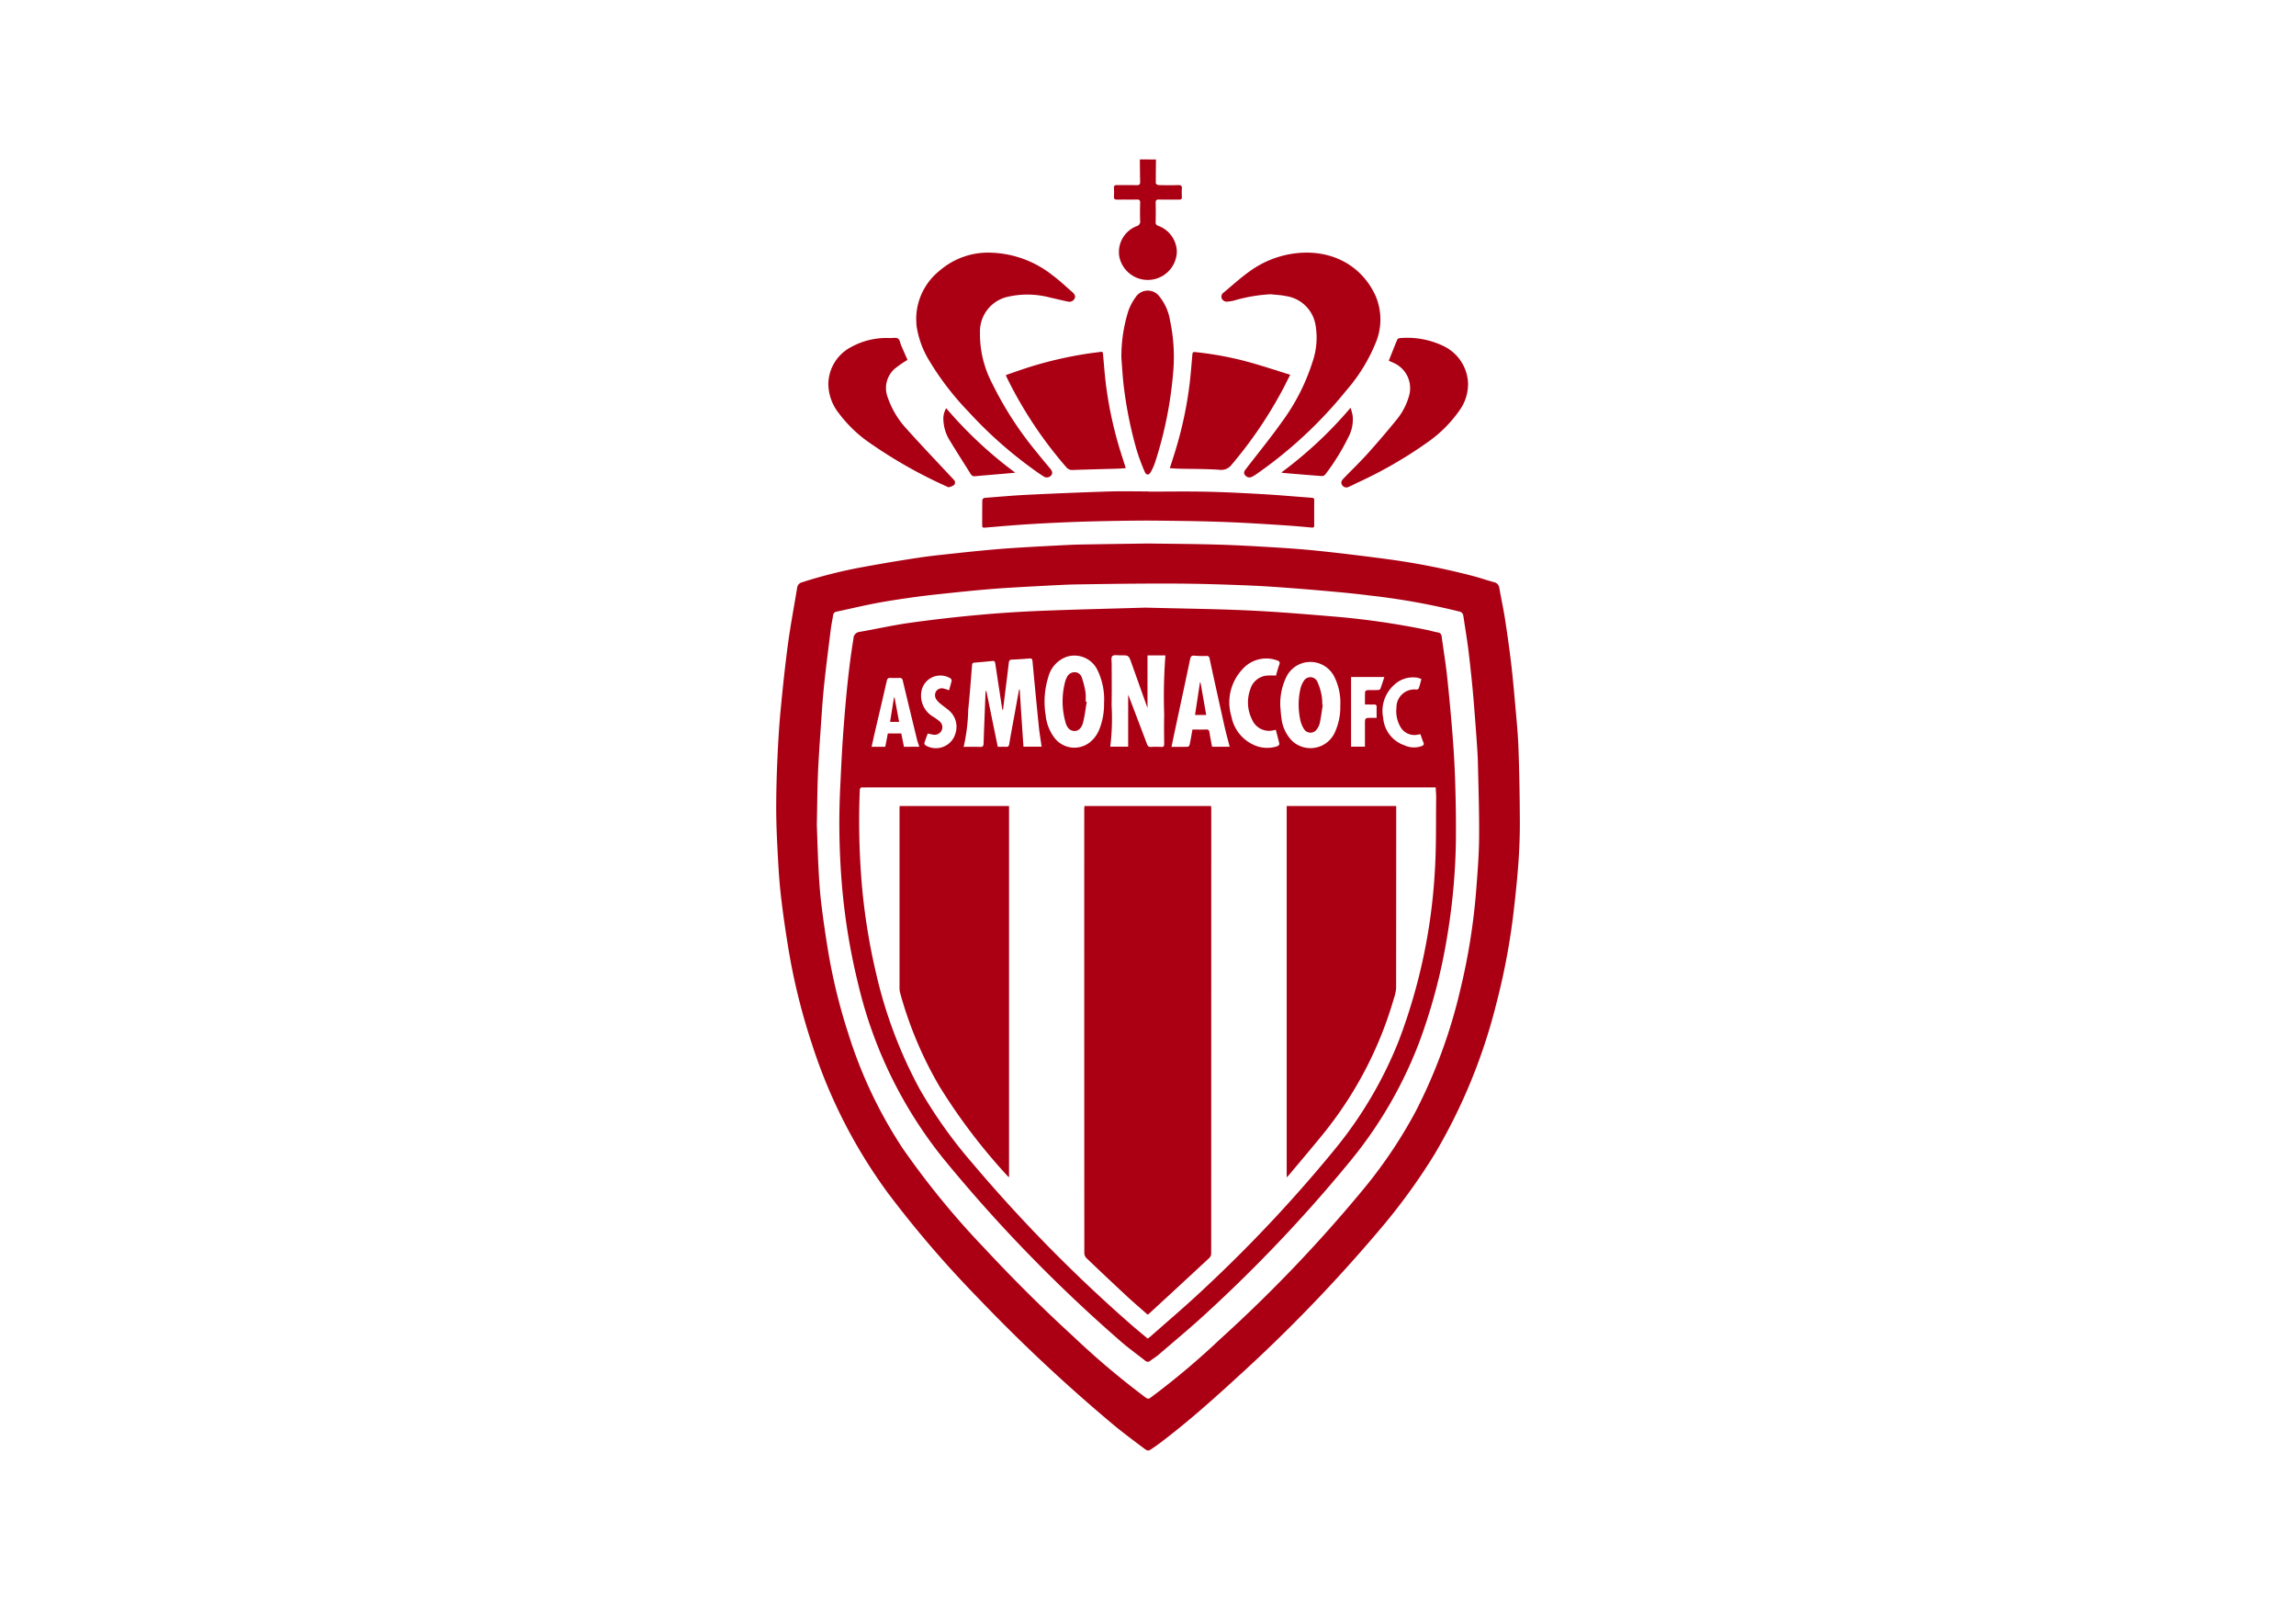 <?xml version="1.0" encoding="UTF-8"?> <svg xmlns="http://www.w3.org/2000/svg" xmlns:xlink="http://www.w3.org/1999/xlink" width="251" height="176" viewBox="0 0 251 176"><rect x="0" y="0" width="251" height="176" fill="#808080" stroke="none"/><defs><clipPath id="clip-Plan_de_travail_6"><rect width="251" height="176"></rect></clipPath></defs><g id="Plan_de_travail_6" data-name="Plan de travail – 6" clip-path="url(#clip-Plan_de_travail_6)"><rect width="251" height="176" fill="#fff"></rect><g id="Groupe_12608" data-name="Groupe 12608" transform="translate(84.852 17.435)"><path id="Tracé_5587" data-name="Tracé 5587" d="M3446.9,221.152c-.009.87-.027,1.74-.017,2.61,0,.067.2.186.308.188.713.017,1.427.023,2.139,0,.312-.009.429.083.4.4a6.114,6.114,0,0,0,0,.882c.014.244-.086.312-.317.308-.725-.011-1.45.011-2.173-.011-.308-.009-.383.1-.376.388.02.69.016,1.381,0,2.071a.372.372,0,0,0,.289.416,3.089,3.089,0,0,1,2.028,2.827,3.178,3.178,0,0,1-6.284.577,3.027,3.027,0,0,1,1.866-3.359.529.529,0,0,0,.406-.616c-.025-.656-.017-1.313,0-1.969,0-.25-.079-.337-.33-.333-.735.013-1.472-.005-2.207.009-.257,0-.341-.085-.328-.334a7.263,7.263,0,0,0,0-.916c-.021-.283.1-.345.357-.34.712.013,1.425-.005,2.138.009.279.005.378-.087.371-.37-.023-.814-.023-1.628-.032-2.442Z" transform="translate(-3405.379 -221.152)" fill="#ab0014"></path><path id="Tracé_5588" data-name="Tracé 5588" d="M3113.508,641.238c2.421.034,4.843.045,7.264.111,1.954.053,3.907.154,5.859.271,1.792.108,3.585.226,5.37.411,2.423.251,4.842.547,7.257.865a78.6,78.6,0,0,1,9.792,1.906c.752.2,1.488.459,2.24.66a.741.741,0,0,1,.6.672c.189,1.089.427,2.17.6,3.262.247,1.594.473,3.192.667,4.793.172,1.423.3,2.851.429,4.279.147,1.688.324,3.376.386,5.067.1,2.656.141,5.316.154,7.974.007,1.526-.044,3.055-.152,4.577-.126,1.789-.319,3.575-.522,5.357a73.894,73.894,0,0,1-1.906,10.136,61.4,61.4,0,0,1-6.752,16.437,66.182,66.182,0,0,1-5.918,8.149,169.832,169.832,0,0,1-15.694,16.26c-2.683,2.467-5.41,4.884-8.318,7.088-.279.212-.565.415-.856.612-.508.345-.528.364-1.029-.013-1.121-.843-2.25-1.678-3.328-2.575a182.463,182.463,0,0,1-14.761-13.83,118.594,118.594,0,0,1-9.878-11.509,56.739,56.739,0,0,1-8.254-16.189,68.89,68.89,0,0,1-2.582-10.41c-.334-2.036-.634-4.08-.861-6.131-.19-1.716-.273-3.445-.362-5.171-.074-1.457-.126-2.917-.121-4.376.005-1.753.055-3.508.135-5.259.078-1.715.179-3.432.341-5.141.23-2.427.482-4.853.806-7.268.277-2.067.672-4.118,1.006-6.177a.7.7,0,0,1,.544-.6,52.13,52.13,0,0,1,6.76-1.686q2.977-.549,5.971-1c1.393-.21,2.8-.348,4.2-.5q1.952-.214,3.908-.389c.979-.088,1.958-.158,2.939-.217,1.613-.1,3.227-.182,4.841-.266.666-.034,1.333-.062,2-.073Q3109.893,641.284,3113.508,641.238Zm-36.236,30.726c.045,1.232.091,2.962.179,4.69.064,1.263.142,2.528.29,3.783.2,1.713.452,3.422.727,5.125a62.516,62.516,0,0,0,2.251,9.268,49.55,49.55,0,0,0,5.936,12.525,90.136,90.136,0,0,0,8.938,10.918q4.67,5.029,9.734,9.665a88.029,88.029,0,0,0,7.259,6.184c1.089.8.728.8,1.844-.017a83.049,83.049,0,0,0,6.88-5.844,156.739,156.739,0,0,0,15.6-16.3,51.4,51.4,0,0,0,5.866-8.714,57.692,57.692,0,0,0,4.874-13.369,68.882,68.882,0,0,0,1.7-10.687c.146-1.915.305-3.834.323-5.752.024-2.715-.07-5.431-.13-8.146-.019-.87-.083-1.739-.143-2.607q-.149-2.112-.322-4.223-.1-1.232-.228-2.462c-.119-1.133-.236-2.267-.385-3.4-.153-1.151-.347-2.3-.514-3.446a.54.54,0,0,0-.471-.488,74.382,74.382,0,0,0-9.716-1.738c-1.544-.2-3.094-.347-4.644-.485q-2.9-.26-5.807-.462c-1.3-.091-2.595-.15-3.893-.2-1.764-.064-3.528-.12-5.292-.146-1.833-.026-3.666-.023-5.5-.011-2.3.015-4.593.049-6.89.083-.712.011-1.424.042-2.136.078-1.579.079-3.159.161-4.738.255-1.037.061-2.075.131-3.109.221-1.315.115-2.628.247-3.94.386-1.257.133-2.514.263-3.765.435-1.407.194-2.814.4-4.209.661-1.474.277-2.933.627-4.4.941a.439.439,0,0,0-.39.4c-.077.513-.188,1.02-.253,1.534-.252,2.026-.516,4.052-.729,6.082-.157,1.493-.252,2.993-.355,4.492-.121,1.758-.247,3.517-.321,5.278C3077.326,668.136,3077.318,669.8,3077.272,671.964Z" transform="translate(-3072.828 -599.258)" fill="#ab0014"></path><path id="Tracé_5589" data-name="Tracé 5589" d="M3565.16,327.587a17.4,17.4,0,0,0-4,.689,4.6,4.6,0,0,1-.665.111.622.622,0,0,1-.681-.343.55.55,0,0,1,.232-.658c.953-.8,1.876-1.638,2.888-2.354a10.721,10.721,0,0,1,4.474-1.854c3.947-.651,7.537.963,9.2,4.526a6.578,6.578,0,0,1,.016,5.244,18.458,18.458,0,0,1-3.157,5.117,47.373,47.373,0,0,1-9.908,9.217,3.046,3.046,0,0,1-.435.26.592.592,0,0,1-.76-.183c-.214-.26-.056-.474.112-.691,1.318-1.711,2.685-3.388,3.934-5.148a22.525,22.525,0,0,0,3.339-6.563,8.094,8.094,0,0,0,.294-4.145,3.83,3.83,0,0,0-3.232-3.028C3566.266,327.668,3565.708,327.65,3565.16,327.587Z" transform="translate(-3511.107 -312.855)" fill="#ab0014"></path><path id="Tracé_5590" data-name="Tracé 5590" d="M3226.009,330.322a6.793,6.793,0,0,1,2.568-5.264,8.087,8.087,0,0,1,5.695-1.957,11.359,11.359,0,0,1,6.626,2.456c.753.556,1.439,1.2,2.145,1.821.2.178.424.4.3.7a.637.637,0,0,1-.767.36c-.64-.127-1.273-.293-1.911-.43a9.641,9.641,0,0,0-4.594-.1,3.882,3.882,0,0,0-3.09,3.91,11.614,11.614,0,0,0,1.337,5.576,37.962,37.962,0,0,0,4.851,7.5c.485.612.987,1.209,1.49,1.807.191.227.308.458.119.732a.625.625,0,0,1-.857.113c-.431-.271-.844-.568-1.255-.868a45.839,45.839,0,0,1-6.928-6.182,31.035,31.035,0,0,1-4.469-5.875,10.144,10.144,0,0,1-1.208-3.434C3226.021,330.9,3226.025,330.6,3226.009,330.322Z" transform="translate(-3210.702 -312.91)" fill="#ab0014"></path><path id="Tracé_5591" data-name="Tracé 5591" d="M3316.37,584.154c2.116,0,4.232-.036,6.347.01,2.067.044,4.135.15,6.2.27,1.781.1,3.558.265,5.338.393.191.014.255.086.253.27q-.006,1.376,0,2.751c0,.216-.077.255-.29.234q-1.467-.143-2.937-.243-2.079-.142-4.16-.255-1.642-.089-3.287-.14-1.832-.058-3.665-.082c-1.652-.022-3.3-.051-4.956-.037q-3.1.026-6.209.12c-1.887.061-3.773.154-5.656.268-1.623.1-3.243.245-4.863.379-.192.016-.275-.03-.274-.228,0-.928,0-1.857.012-2.785a.339.339,0,0,1,.228-.237c1.62-.129,3.241-.272,4.865-.351q4.352-.211,8.709-.351c1.447-.045,2.9-.008,4.343-.008Z" transform="translate(-3275.689 -547.846)" fill="#ab0014"></path><path id="Tracé_5592" data-name="Tracé 5592" d="M3516.616,434.307c-.3.592-.541,1.089-.8,1.576a46.425,46.425,0,0,1-5.612,8.265,1.4,1.4,0,0,1-1.331.544c-1.477-.1-2.96-.083-4.441-.117-.312-.007-.623-.034-.978-.054.187-.582.359-1.1.521-1.629a42.76,42.76,0,0,0,1.666-7.765c.11-.975.188-1.954.271-2.932.033-.385.049-.4.486-.349a36.152,36.152,0,0,1,5.81,1.108C3513.662,433.357,3515.1,433.838,3516.616,434.307Z" transform="translate(-3460.423 -410.774)" fill="#ab0014"></path><path id="Tracé_5593" data-name="Tracé 5593" d="M3324.155,434.1c.838-.288,1.653-.583,2.478-.847a43.143,43.143,0,0,1,6.354-1.481c.513-.082,1.029-.135,1.542-.209.191-.027.225.068.24.231.109,1.192.193,2.387.35,3.573a43.189,43.189,0,0,0,1.368,6.451c.209.715.446,1.422.669,2.133.03.095.054.191.092.328-.336.02-.637.045-.939.054-1.605.048-3.21.086-4.815.141a.829.829,0,0,1-.737-.3,45.2,45.2,0,0,1-6.509-9.818A2.76,2.76,0,0,1,3324.155,434.1Z" transform="translate(-3299.04 -410.534)" fill="#ab0014"></path><path id="Tracé_5594" data-name="Tracé 5594" d="M3138.532,418.672a10.936,10.936,0,0,0-1.383.952,2.809,2.809,0,0,0-.785,3.128,9.611,9.611,0,0,0,2.011,3.394c1.62,1.814,3.3,3.571,4.96,5.352.085.091.177.177.254.273a.4.4,0,0,1,.023.581,1.363,1.363,0,0,1-.555.231c-.072.02-.172-.044-.253-.083a51.655,51.655,0,0,1-8.541-4.851,14.383,14.383,0,0,1-3.247-3.16,5.225,5.225,0,0,1-1.14-3.2,4.627,4.627,0,0,1,2.516-4.037,7.979,7.979,0,0,1,4.241-.969c.293.006.654-.084.861.054s.238.506.354.771C3138.081,417.645,3138.318,418.181,3138.532,418.672Z" transform="translate(-3124.174 -396.761)" fill="#ab0014"></path><path id="Tracé_5595" data-name="Tracé 5595" d="M3696.309,418.944c.311-.781.607-1.536.918-2.286a.338.338,0,0,1,.238-.178,9.1,9.1,0,0,1,4.84.869,4.714,4.714,0,0,1,2.668,4.017,4.946,4.946,0,0,1-.966,3.052,14,14,0,0,1-3.418,3.412,47.075,47.075,0,0,1-7.624,4.41c-.335.164-.67.33-1.011.48a.544.544,0,0,1-.746-.189c-.177-.271-.053-.494.145-.7l.236-.243c.828-.853,1.685-1.68,2.476-2.565,1.092-1.222,2.161-2.466,3.188-3.743a7.079,7.079,0,0,0,1.243-2.4,3.019,3.019,0,0,0-1.442-3.591C3696.811,419.161,3696.549,419.057,3696.309,418.944Z" transform="translate(-3629.338 -396.947)" fill="#ab0014"></path><path id="Tracé_5596" data-name="Tracé 5596" d="M3450.456,371.923a16.66,16.66,0,0,1,.759-5.116,5.879,5.879,0,0,1,.781-1.492,1.587,1.587,0,0,1,2.636-.082,5.561,5.561,0,0,1,1.144,2.612,19.02,19.02,0,0,1,.348,5.6,43.4,43.4,0,0,1-1.982,9.9,6.306,6.306,0,0,1-.451,1.023c-.217.4-.506.42-.685,0a22.286,22.286,0,0,1-.9-2.442,44.559,44.559,0,0,1-1.346-6.561C3450.6,374.224,3450.553,373.07,3450.456,371.923Z" transform="translate(-3412.719 -350.237)" fill="#ab0014"></path><path id="Tracé_5597" data-name="Tracé 5597" d="M3256,493.2a45.117,45.117,0,0,0,7.553,7.052l-1.25.11c-1.033.089-2.067.175-3.1.268a.479.479,0,0,1-.519-.22c-.781-1.257-1.583-2.5-2.348-3.766a4.55,4.55,0,0,1-.641-2.087A2.238,2.238,0,0,1,3256,493.2Z" transform="translate(-3237.411 -466.011)" fill="#ab0014"></path><path id="Tracé_5598" data-name="Tracé 5598" d="M3625.736,499.816a44.959,44.959,0,0,0,7.54-7.055,6.819,6.819,0,0,1,.229.861,4.085,4.085,0,0,1-.44,2.3,24.425,24.425,0,0,1-2.547,4.122.492.492,0,0,1-.357.184c-1.452-.107-2.9-.232-4.353-.354C3625.8,499.874,3625.791,499.861,3625.736,499.816Z" transform="translate(-3570.484 -465.619)" fill="#ab0014"></path><path id="Tracé_5599" data-name="Tracé 5599" d="M3175.416,711.4c3.931.1,7.531.139,11.125.3,3.083.14,6.163.393,9.239.652a86.062,86.062,0,0,1,10.465,1.493c.387.081.766.2,1.155.266a.457.457,0,0,1,.417.446c.2,1.466.445,2.929.6,4.4.231,2.136.425,4.278.594,6.42.129,1.635.228,3.275.279,4.915.065,2.036.1,4.075.09,6.112a68.88,68.88,0,0,1-.943,10.841,61.491,61.491,0,0,1-3.1,11.744,46.452,46.452,0,0,1-7.547,12.958,161.131,161.131,0,0,1-15.649,16.537c-1.708,1.584-3.509,3.07-5.274,4.591-.282.243-.609.432-.906.658a.391.391,0,0,1-.546-.006c-.895-.71-1.829-1.374-2.688-2.125a164.279,164.279,0,0,1-19.392-19.983,47.936,47.936,0,0,1-9.264-18.909,69.813,69.813,0,0,1-1.781-10.588,81,81,0,0,1-.205-11.4c.1-2.125.2-4.251.368-6.372.246-3.2.544-6.4,1.065-9.573a.736.736,0,0,1,.67-.726c1.858-.325,3.7-.743,5.567-1q3.827-.533,7.681-.876c2.286-.208,4.58-.345,6.874-.436C3168.122,711.592,3171.934,711.505,3175.416,711.4Zm.266,79.906c.12-.09.214-.152.3-.225,1.863-1.651,3.766-3.26,5.58-4.964a155.657,155.657,0,0,0,14.508-15.421,44.584,44.584,0,0,0,7.1-12.051,61.925,61.925,0,0,0,3.9-18.4c.173-2.685.111-5.384.149-8.078,0-.359-.034-.719-.054-1.113h-62.329a2.119,2.119,0,0,1-.271,0c-.264-.034-.351.079-.359.34a82.6,82.6,0,0,0,.271,10.787,68.5,68.5,0,0,0,1.543,9.325,49.838,49.838,0,0,0,4.713,12.489,51.311,51.311,0,0,0,5.728,8.07,164.465,164.465,0,0,0,17.2,17.533C3174.317,790.18,3175,790.734,3175.681,791.307ZM3162.1,726.6h1.985c-.1-.746-.231-1.475-.305-2.21-.243-2.385-.469-4.772-.694-7.159-.021-.217-.1-.293-.318-.275-.631.052-1.263.1-1.9.124-.242.008-.34.084-.366.321-.089.8-.192,1.594-.291,2.39q-.175,1.41-.352,2.819a.269.269,0,0,1-.087-.163c-.254-1.653-.51-3.306-.756-4.96-.029-.2-.1-.277-.3-.256q-.978.1-1.959.179c-.175.014-.26.064-.275.255-.133,1.635-.249,3.271-.42,4.9a20.136,20.136,0,0,1-.5,4.053c.6,0,1.2-.018,1.8.007.308.013.372-.1.38-.385.058-1.832.136-3.664.21-5.5a1.873,1.873,0,0,1,.039-.236l.05,0,1.251,6.11c.333,0,.627-.01.919,0,.208.01.291-.058.327-.275.185-1.092.391-2.18.589-3.269q.247-1.357.492-2.714l.071,0C3161.82,722.44,3161.959,724.508,3162.1,726.6Zm13.56-4.244c-.028-.071-.054-.132-.077-.2q-.837-2.345-1.673-4.691c-.307-.86-.306-.864-1.221-.851-.3,0-.716-.077-.873.083s-.071.573-.072.876c0,1.505.024,3.011-.009,4.516a24.818,24.818,0,0,1-.147,4.512h1.958v-5.679c.026.062.071.162.11.264.652,1.71,1.307,3.418,1.949,5.131.083.223.185.325.435.309a9.949,9.949,0,0,1,1.12,0c.257.014.328-.078.325-.328-.012-1.064-.026-2.128,0-3.192a59.5,59.5,0,0,1,.134-6.484h-1.959Zm-4.75-.529a7.327,7.327,0,0,0-.694-3.548,2.792,2.792,0,0,0-3.375-1.511,3.17,3.17,0,0,0-2.013,2.181,9.065,9.065,0,0,0-.3,4.22,4.892,4.892,0,0,0,.982,2.489,2.734,2.734,0,0,0,3.9.421,3.463,3.463,0,0,0,1.005-1.427A7.386,7.386,0,0,0,3170.909,721.824Zm19.271.39c.03.316.052.815.13,1.3a4.168,4.168,0,0,0,1.15,2.44,2.925,2.925,0,0,0,4.7-.964,6.553,6.553,0,0,0,.575-2.867,6.286,6.286,0,0,0-.676-3.213,2.924,2.924,0,0,0-5.163-.051A6.693,6.693,0,0,0,3190.18,722.214Zm-5.535,4.39c-.2-.765-.4-1.5-.57-2.242q-.829-3.7-1.632-7.407a.293.293,0,0,0-.341-.278,9.91,9.91,0,0,1-1.287-.028c-.344-.039-.44.1-.5.4-.5,2.4-1.02,4.791-1.531,7.186-.167.78-.33,1.56-.5,2.382.63,0,1.216.009,1.8-.012.068,0,.169-.156.189-.253.11-.537.2-1.079.3-1.629.523,0,1.009.014,1.493-.006.248-.01.332.081.367.314.08.522.186,1.04.283,1.57Zm5.055-7.773c.111-.371.212-.787.364-1.184.111-.293.012-.4-.253-.487a3.462,3.462,0,0,0-3.8,1.005,5.285,5.285,0,0,0-1.171,5.155,4.259,4.259,0,0,0,2.366,3.051,3.5,3.5,0,0,0,2.637.179c.1-.033.246-.184.231-.251-.109-.515-.252-1.023-.382-1.525a.65.65,0,0,0-.14,0,2.026,2.026,0,0,1-2.482-1.184,4.13,4.13,0,0,1-.184-3.229,2.1,2.1,0,0,1,1.7-1.524A7.634,7.634,0,0,1,3189.7,718.831Zm-38.986,7.775c-.091-.282-.191-.543-.257-.812q-.784-3.21-1.552-6.424c-.053-.222-.146-.3-.365-.292a9.806,9.806,0,0,1-.984,0c-.26-.016-.343.093-.4.336-.436,1.917-.89,3.829-1.335,5.744-.111.477-.213.956-.324,1.453h1.494c.1-.494.189-.978.282-1.461h1.468c.1.493.2.976.294,1.458Zm.921-1.441c-.127.351-.265.695-.37,1.048-.019.065.071.21.146.249a2.22,2.22,0,0,0,3.251-1.309,2.348,2.348,0,0,0-.747-2.551c-.294-.247-.612-.466-.908-.712a2.245,2.245,0,0,1-.4-.414.823.823,0,0,1-.044-.955.772.772,0,0,1,.883-.258,4.608,4.608,0,0,1,.518.17c.1-.361.206-.695.28-1.035a.307.307,0,0,0-.117-.263,2.106,2.106,0,0,0-3.133,1.193,2.669,2.669,0,0,0,1.161,2.951,5.775,5.775,0,0,1,.8.57.827.827,0,0,1,.186.995.839.839,0,0,1-.88.442C3152.065,725.261,3151.868,725.21,3151.636,725.164Zm47.8-3.177c0-.488-.01-.938.011-1.386,0-.067.154-.176.24-.181.383-.021.769,0,1.153-.016.1,0,.248-.055.274-.123.159-.417.288-.844.439-1.3h-3.636v7.618h1.516v-2.432c0-.72,0-.72.7-.72h.578c0-.423-.011-.784,0-1.145.01-.232-.06-.328-.3-.315C3200.1,722,3199.786,721.987,3199.434,721.987Zm6.067,3.252a1.557,1.557,0,0,0-.171.014,1.763,1.763,0,0,1-2.082-.935,3.4,3.4,0,0,1-.372-2,1.953,1.953,0,0,1,2.188-1.964.313.313,0,0,0,.252-.135c.111-.327.19-.664.286-1.017a3.5,3.5,0,0,0-.415-.139,2.987,2.987,0,0,0-2.616.826,3.8,3.8,0,0,0-1.148,3.556,3.449,3.449,0,0,0,2.318,3,2.5,2.5,0,0,0,1.886.09c.194-.077.3-.173.192-.407C3205.7,725.843,3205.611,725.549,3205.5,725.239Z" transform="translate(-3135.067 -662.41)" fill="#ab0014"></path><path id="Tracé_5600" data-name="Tracé 5600" d="M3409.879,928.372h13.842c.006.122.018.241.018.361q0,24.27-.007,48.541a.708.708,0,0,1-.173.474q-3.293,3.066-6.606,6.109c-.041.038-.089.067-.166.123-.752-.667-1.517-1.318-2.252-2q-2.24-2.079-4.448-4.193a.8.8,0,0,1-.222-.524q-.015-24.271-.009-48.541C3409.857,928.61,3409.871,928.5,3409.879,928.372Z" transform="translate(-3376.177 -857.699)" fill="#ab0014"></path><path id="Tracé_5601" data-name="Tracé 5601" d="M3207.751,928.4h11.959v40.562a.681.681,0,0,1-.136-.091,64.108,64.108,0,0,1-7.484-9.85,42.213,42.213,0,0,1-4.284-10.191,1.8,1.8,0,0,1-.068-.466q0-9.816,0-19.632C3207.735,928.629,3207.745,928.529,3207.751,928.4Z" transform="translate(-3194.254 -857.721)" fill="#ab0014"></path><path id="Tracé_5602" data-name="Tracé 5602" d="M3631.327,969.012v-40.6H3643.3v.357q0,9.763-.01,19.526a4.033,4.033,0,0,1-.227,1.087,41.965,41.965,0,0,1-7.748,14.876c-1.21,1.494-2.46,2.957-3.693,4.433C3631.546,968.785,3631.459,968.871,3631.327,969.012Z" transform="translate(-3575.516 -857.736)" fill="#ab0014"></path><path id="Tracé_5603" data-name="Tracé 5603" d="M3388.846,785.278c-.128.754-.215,1.517-.4,2.259-.154.633-.548.973-.967.945-.57-.038-.819-.464-.952-.931a8.426,8.426,0,0,1-.02-4.552,1.623,1.623,0,0,1,.144-.343.933.933,0,0,1,.832-.6.828.828,0,0,1,.827.591,10.29,10.29,0,0,1,.4,1.6,6.047,6.047,0,0,1,.01,1.016Z" transform="translate(-3354.892 -726.006)" fill="#ab0014"></path><path id="Tracé_5604" data-name="Tracé 5604" d="M3647,790.575c-.1.656-.19,1.316-.318,1.967a1.8,1.8,0,0,1-.292.642.838.838,0,0,1-1.463,0,3.039,3.039,0,0,1-.391-1,7.863,7.863,0,0,1,.023-3.364,2.524,2.524,0,0,1,.336-.806.84.84,0,0,1,1.5,0,6.278,6.278,0,0,1,.486,1.567,5.818,5.818,0,0,1,.065.98Z" transform="translate(-3587.247 -730.956)" fill="#ab0014"></path><path id="Tracé_5605" data-name="Tracé 5605" d="M3531.665,793.176c.207,1.174.414,2.348.626,3.555h-1.222l.538-3.559Z" transform="translate(-3485.278 -736.01)" fill="#ab0014"></path><path id="Tracé_5606" data-name="Tracé 5606" d="M3197.93,809.731c.165.877.33,1.754.5,2.665h-.99l.427-2.661Z" transform="translate(-3184.989 -750.914)" fill="#ab0014"></path></g><rect id="Rectangle_4491" data-name="Rectangle 4491" width="251" height="176" transform="translate(0 1)" fill="none"></rect></g></svg> 